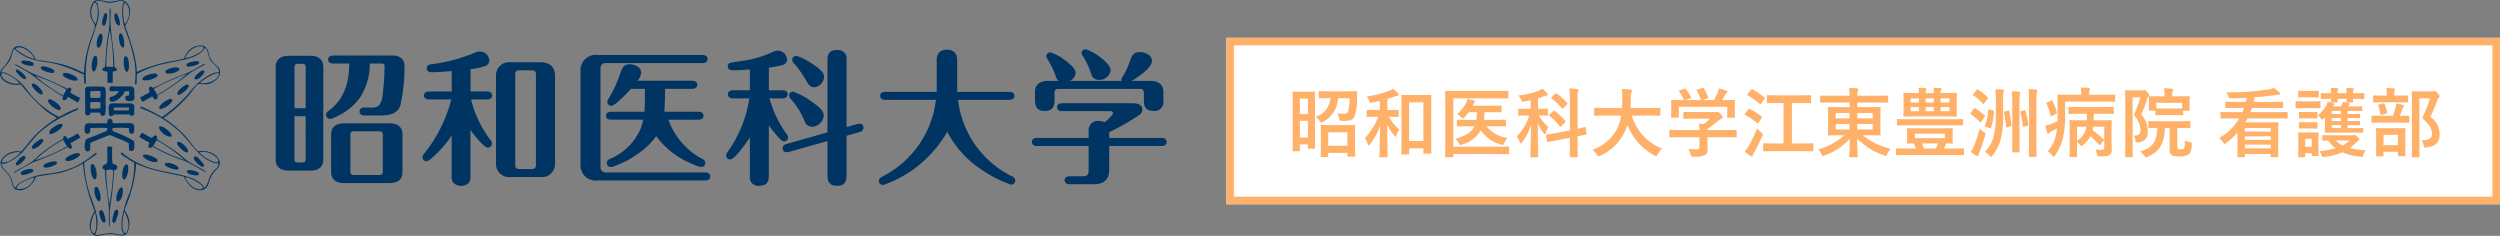<svg xmlns="http://www.w3.org/2000/svg" xmlns:xlink="http://www.w3.org/1999/xlink" width="330.465" height="31.181" viewBox="0 0 330.465 31.181">
  <rect x="0" y="0" width="330.465" height="31.181" fill="#808080" stroke="none"/>
  <defs>
    <clipPath id="clip-path">
      <rect id="長方形_1" data-name="長方形 1" width="154.211" height="31.181" transform="translate(0 0)" fill="none"/>
    </clipPath>
  </defs>
  <g id="グループ_13385" data-name="グループ 13385" transform="translate(-52.895 -218)">
    <g id="グループ_13380" data-name="グループ 13380">
      <g id="グループ_13278" data-name="グループ 13278" transform="translate(-5568 15760)">
        <g id="長方形_1056" data-name="長方形 1056" transform="translate(5783 -15537)" fill="#fff" stroke="#ffb169" stroke-width="1">
          <rect width="168.36" height="22" stroke="none"/>
          <rect x="0.5" y="0.5" width="167.36" height="21" fill="none"/>
        </g>
      </g>
      <path id="パス_558" data-name="パス 558" d="M3.71-5.63c0-1.55.02-2.08.02-2.14,0-.11-.01-.12-.11-.12-.07,0-.27.02-.91.02H1.78c-.64,0-.84-.02-.91-.02-.1,0-.11.01-.11.12,0,.06.02.63.02,2.49v1.87C.78-.72.76-.17.76-.12c0,.1.01.11.11.11h.74c.1,0,.11-.01.11-.11V-.91H2.77v.45c0,.1.01.11.11.11h.74c.1,0,.11-.01.11-.11,0-.06-.02-.57-.02-3.12ZM1.72-1.81V-4.03H2.77v2.22ZM2.77-6.96v2.04H1.72V-6.96ZM5.36.75c.1,0,.11-.01.11-.11V.21H8V.58c0,.11.01.12.12.12h.79c.11,0,.12-.01.12-.12,0-.06-.02-.34-.02-1.81V-2.25c0-.76.02-1.05.02-1.11,0-.11-.01-.12-.12-.12-.06,0-.36.02-1.22.02H5.8c-.86,0-1.16-.02-1.23-.02-.09,0-.1.01-.1.12,0,.06.02.35.02,1.26v.91C4.49.29,4.47.57,4.47.64c0,.1.01.11.1.11Zm.11-3.27H8V-.73H5.47Zm2.81-4.5a5.627,5.627,0,0,1-.23,1.87.59.59,0,0,1-.47.19,6.394,6.394,0,0,1-.89-.07,3.05,3.05,0,0,1,.22.7c.06.3.06.31.38.3A4.219,4.219,0,0,0,8.33-4.1a.865.865,0,0,0,.62-.49,6.757,6.757,0,0,0,.32-2.5c.01-.24.01-.49.03-.74,0-.1-.02-.12-.12-.12-.06,0-.38.02-1.29.02H5.6c-.92,0-1.22-.02-1.28-.02-.1,0-.11.01-.11.11v.73c0,.1.01.11.11.11.06,0,.36-.02,1.28-.02h.16A2.825,2.825,0,0,1,3.8-4.55,1.891,1.891,0,0,1,4.34-4c.1.15.14.22.21.22.05,0,.11-.04.23-.12A3.7,3.7,0,0,0,6.77-7.02ZM16.05.42c.1,0,.11-.01.11-.11v-.7h1.89V.2c0,.1.01.11.11.11h.83c.1,0,.11-.01.11-.11,0-.06-.02-.59-.02-3.24V-5.16c0-1.58.02-2.13.02-2.19,0-.1-.01-.11-.11-.11-.07,0-.34.02-1.13.02h-1.5c-.79,0-1.06-.02-1.13-.02-.09,0-.1.01-.1.11,0,.07.02.62.02,2.49V-3c0,2.7-.02,3.24-.02,3.31,0,.1.01.11.1.11Zm.11-6.89h1.89v5.11H16.16ZM13.5-4.56c.83,0,1.1.02,1.16.02.11,0,.12-.01.12-.11v-.72c0-.1-.01-.11-.12-.11-.06,0-.33.02-1.16.02h-.21V-6.93c.32-.09.62-.19.89-.29a1.6,1.6,0,0,1,.43-.13c.1-.01.17-.06.17-.13a.259.259,0,0,0-.09-.18,4.558,4.558,0,0,0-.67-.61,2.616,2.616,0,0,1-.51.27,12.706,12.706,0,0,1-2.96.75,1.851,1.851,0,0,1,.32.55c.12.3.12.3.41.25.35-.06.69-.13,1.01-.21v1.2h-.47c-.82,0-1.1-.02-1.16-.02-.1,0-.11.01-.11.11v.72c0,.1.01.11.11.11.06,0,.34-.02,1.16-.02h.27a8.982,8.982,0,0,1-1.78,2.82,2.982,2.982,0,0,1,.39.8c.04.11.08.16.12.16s.1-.05.18-.15a8.561,8.561,0,0,0,1.31-2.4c-.02,2.25-.07,3.85-.07,4.02,0,.09.01.1.12.1h.86c.09,0,.1-.01.1-.1,0-.18-.05-1.83-.05-4.26a5.836,5.836,0,0,0,.91,1.47c.09.11.14.17.18.17s.07-.06.12-.19a3.116,3.116,0,0,1,.4-.72,6.739,6.739,0,0,1-1.4-1.72ZM22-7h5.86c.93,0,1.25.02,1.31.02.1,0,.11-.01.11-.11v-.79c0-.1-.01-.11-.11-.11-.06,0-.38.02-1.31.02h-5.5c-.93,0-1.27-.02-1.33-.02-.1,0-.11.01-.11.11,0,.06.02.74.02,2.11v4.33c0,1.38-.02,2.06-.02,2.12,0,.1.01.11.11.11h.85c.11,0,.12-.01.12-.11V.36h5.9c.96,0,1.3.02,1.37.02.1,0,.11-.01.11-.11V-.52c0-.1-.01-.11-.11-.11-.07,0-.41.02-1.37.02H22Zm2.79,3.69c-.37.79-1.12,1.26-2.52,1.66a2.081,2.081,0,0,1,.47.6c.08.16.11.22.19.22a1.051,1.051,0,0,0,.24-.07,3.994,3.994,0,0,0,2.47-1.9A4.6,4.6,0,0,0,28.3-.9a1.07,1.07,0,0,0,.23.05c.09,0,.12-.06.18-.22a3.436,3.436,0,0,1,.42-.69,4.464,4.464,0,0,1-2.76-1.55h1.1c.98,0,1.31.02,1.37.02.11,0,.12-.01.12-.11v-.67c0-.09-.01-.1-.12-.1-.06,0-.39.02-1.37.02H26.04a8.063,8.063,0,0,0,.09-1.02h.88c.89,0,1.2.02,1.26.02.1,0,.11-.01.11-.12v-.66c0-.1-.01-.11-.11-.11-.06,0-.37.02-1.26.02H24.55a.539.539,0,0,0,.07-.13.748.748,0,0,1,.17-.28.184.184,0,0,0,.09-.14c0-.07-.05-.1-.13-.13a5.9,5.9,0,0,0-.88-.23,2.557,2.557,0,0,1-.24.64,5.612,5.612,0,0,1-1.13,1.4,2.213,2.213,0,0,1,.54.36c.13.12.19.17.25.17s.12-.05.22-.16a5.694,5.694,0,0,0,.52-.65h1.1a7.442,7.442,0,0,1-.09,1.02H23.95c-.97,0-1.31-.02-1.37-.02-.1,0-.11.01-.11.1v.67c0,.1.01.11.11.11.06,0,.4-.02,1.37-.02Zm7.43-2.31H31.8c-.78,0-1.04-.02-1.1-.02-.1,0-.11.01-.11.11v.71c0,.1.01.11.11.11.06,0,.32-.02,1.1-.02h.25a7.185,7.185,0,0,1-1.66,2.77,2.591,2.591,0,0,1,.41.76c.04.12.08.17.12.17s.11-.06.18-.16a7.652,7.652,0,0,0,1.17-2.26c-.02,2.24-.08,3.93-.08,4.14,0,.09.01.1.11.1h.82c.1,0,.11-.01.11-.1,0-.22-.06-1.9-.06-4.35a6.873,6.873,0,0,0,.77,1.25c.07.1.12.15.17.15s.08-.05.11-.16a3.684,3.684,0,0,1,.37-.77,5.776,5.776,0,0,1-1.28-1.54c.76,0,1.02.02,1.08.02.1,0,.11-.01.11-.11v-.71c0-.1-.01-.11-.11-.11-.06,0-.32.02-1.1.02H33.2V-7a7.708,7.708,0,0,0,.77-.27.958.958,0,0,1,.34-.09c.1,0,.18-.05.18-.12a.259.259,0,0,0-.09-.18,5.3,5.3,0,0,0-.63-.62,2.326,2.326,0,0,1-.41.24,10.658,10.658,0,0,1-2.75.66,1.981,1.981,0,0,1,.34.54c.13.3.14.3.45.25.28-.05.55-.1.82-.16Zm3.41,3.2c-.87.15-1.18.19-1.28.21s-.11.03-.09.13l.14.76c.02.1.03.12.12.1l1.28-.26,1.61-.31v.73c0,1.12-.02,1.67-.02,1.73,0,.1.01.11.1.11h.85c.1,0,.11-.01.11-.11,0-.06-.02-.62-.02-1.74V-2c.72-.14,1-.18,1.09-.2s.12-.03.1-.12l-.13-.78c-.02-.1-.02-.12-.11-.1s-.34.09-.95.22V-6.81a4.594,4.594,0,0,1,.06-1.11.537.537,0,0,0,.05-.21c0-.05-.05-.09-.16-.1-.34-.04-.68-.06-1.05-.07a10.543,10.543,0,0,1,.08,1.51v4.02Zm-.91-2.46c-.1.1-.1.12-.02.19A8.256,8.256,0,0,1,36.08-3.3c.04.04.06.05.09.05a.2.2,0,0,0,.11-.07l.49-.51c.09-.09.1-.13.03-.21a9.531,9.531,0,0,0-1.41-1.31c-.08-.06-.1-.07-.19.02Zm.29-2.29c-.1.1-.11.12-.02.19a7.632,7.632,0,0,1,1.38,1.31c.07.09.08.08.18-.03l.49-.5c.05-.04.07-.07.07-.1s-.02-.05-.05-.09a8.78,8.78,0,0,0-1.39-1.25c-.08-.06-.1-.05-.18.03Zm9.17,2.45a6.045,6.045,0,0,1-.54,1.77A5.788,5.788,0,0,1,40.4-.2a3.1,3.1,0,0,1,.57.63c.11.17.15.23.23.23a.8.8,0,0,0,.24-.08,6.562,6.562,0,0,0,3.2-3.12,5.815,5.815,0,0,0,.38-.96A7.663,7.663,0,0,0,48.58.54a.643.643,0,0,0,.23.1c.08,0,.12-.08.21-.25a3.335,3.335,0,0,1,.58-.75,6.676,6.676,0,0,1-4-4.36h2.39c.9,0,1.21.02,1.27.02.1,0,.11-.01.11-.12v-.82c0-.1-.01-.11-.11-.11-.06,0-.37.02-1.27.02H45.41c.04-.43.05-.89.06-1.38a1.73,1.73,0,0,1,.09-.7.42.42,0,0,0,.06-.21c0-.07-.08-.12-.18-.14a11.506,11.506,0,0,0-1.15-.08,7.834,7.834,0,0,1,.05,1.16c-.01.49-.02.94-.05,1.35H42c-.9,0-1.21-.02-1.27-.02-.1,0-.11.01-.11.11v.82c0,.11.01.12.11.12.06,0,.37-.02,1.27-.02ZM54.54-1.86V-.61c0,.28-.11.35-.39.35a9.729,9.729,0,0,1-1.07-.06,3.016,3.016,0,0,1,.3.73c.08.3.08.29.39.29A2.82,2.82,0,0,0,55.3.48c.24-.17.32-.39.32-.82,0-.26-.02-.63-.02-.87v-.65h2.5c.89,0,1.19.02,1.25.02.1,0,.11-.01.11-.11v-.77c0-.1-.01-.11-.11-.11-.06,0-.36.02-1.25.02H55.6v-.16A11.846,11.846,0,0,0,57-4.01a2.393,2.393,0,0,1,.48-.33.159.159,0,0,0,.12-.16c0-.09-.08-.22-.28-.43-.25-.24-.35-.32-.43-.32a.326.326,0,0,0-.13.04.627.627,0,0,1-.24.02H53.81c-.92,0-1.24-.02-1.29-.02-.1,0-.11.01-.11.11v.7c0,.09.01.1.11.1.05,0,.37-.02,1.29-.02h2.16a6.258,6.258,0,0,1-.91.72l-.58-.06a7.23,7.23,0,0,1,.06.85H51.91c-.89,0-1.19-.02-1.25-.02-.1,0-.11.01-.11.11v.77c0,.1.01.11.11.11.06,0,.36-.02,1.25-.02ZM51.93-8.04c-.12.04-.13.06-.07.15a5.8,5.8,0,0,1,.64,1.12h-.27c-.93,0-1.26-.02-1.32-.02-.11,0-.12.01-.12.11,0,.07.02.25.02.62v.37c0,.9-.02,1.06-.02,1.13,0,.1.01.11.12.11h.79c.1,0,.11-.01.11-.11V-5.88h6.4v1.32c0,.11.01.12.11.12h.79c.11,0,.12-.01.12-.12,0-.06-.02-.22-.02-1.12v-.46c0-.29.02-.48.02-.54,0-.1-.01-.11-.12-.11-.06,0-.39.02-1.32.02h-.26c.15-.24.27-.45.41-.71a.753.753,0,0,1,.19-.23.188.188,0,0,0,.1-.15c0-.06-.05-.11-.14-.15a5.023,5.023,0,0,0-.99-.3,3.312,3.312,0,0,1-.15.53,7.9,7.9,0,0,1-.49,1.01H54.92L55.57-7c.14-.05.14-.06.11-.15a7.807,7.807,0,0,0-.55-1.16c-.05-.08-.08-.1-.2-.06l-.66.2c-.12.04-.15.05-.09.15a7.734,7.734,0,0,1,.57,1.25H52.67l.66-.24c.14-.05.14-.06.09-.16a7.518,7.518,0,0,0-.67-1.04c-.06-.08-.09-.1-.22-.05ZM65.65-6.38v5.34h-1.2c-.98,0-1.32-.02-1.38-.02-.1,0-.11.01-.11.11v.83c0,.11.01.12.11.12.06,0,.4-.02,1.38-.02h3.66c.98,0,1.32.02,1.38.02.09,0,.1-.01.1-.12V-.95c0-.1-.01-.11-.1-.11-.06,0-.4.02-1.38.02H66.76V-6.38h1.07c.96,0,1.29.02,1.35.02.1,0,.11-.01.11-.11v-.84c0-.1-.01-.11-.11-.11-.06,0-.39.02-1.35.02H64.89c-.96,0-1.29-.02-1.34-.02-.1,0-.11.01-.11.11v.84c0,.1.01.11.11.11.05,0,.38-.02,1.34-.02ZM60.52.04a5.816,5.816,0,0,0,.76.56.32.32,0,0,0,.19.07.131.131,0,0,0,.12-.13,1.391,1.391,0,0,1,.18-.38,22.3,22.3,0,0,0,1.07-2.19.767.767,0,0,0,.06-.23c0-.09-.06-.14-.21-.26a4.537,4.537,0,0,1-.54-.51A20.418,20.418,0,0,1,61.04-.68,5.786,5.786,0,0,1,60.52.04Zm.39-7.64c-.05.06-.07.09-.07.12s.02.04.07.07a9.231,9.231,0,0,1,1.6,1.15c.07.06.09.07.17-.03l.46-.63c.04-.06.06-.09.06-.12s-.02-.05-.06-.08a12.829,12.829,0,0,0-1.57-1.07c-.09-.05-.12-.05-.2.05Zm-.33,2.61c-.09.11-.09.14,0,.19a7.9,7.9,0,0,1,1.56,1.05q.06.06.09.06c.03,0,.05-.02.08-.07l.45-.64c.04-.06.06-.09.06-.12s-.02-.04-.06-.08a8.115,8.115,0,0,0-1.57-.98c-.09-.04-.12-.05-.2.05Zm13.8-1.46v.61H73.02c-.98,0-1.33-.02-1.39-.02-.1,0-.11.01-.11.12,0,.06.02.32.02.94v1.65c0,.62-.02.87-.02.94,0,.1.01.11.11.11.06,0,.41-.02,1.39-.02h.65A8.026,8.026,0,0,1,70.24-.26a2.306,2.306,0,0,1,.42.63c.08.18.12.24.2.24A.928.928,0,0,0,71.1.54a8.133,8.133,0,0,0,3.31-2.2C74.4-.44,74.34.52,74.34.67c0,.1.01.11.11.11h.9c.1,0,.11-.01.11-.11,0-.15-.06-1.14-.07-2.37A8.736,8.736,0,0,0,78.96.54a.888.888,0,0,0,.23.07c.08,0,.11-.07.19-.26a2.582,2.582,0,0,1,.43-.69,9.058,9.058,0,0,1-3.67-1.78h.83c.98,0,1.33.02,1.39.02.11,0,.12-.01.12-.11,0-.06-.02-.32-.02-.94V-4.8c0-.62.02-.88.02-.94,0-.11-.01-.12-.12-.12-.06,0-.41.02-1.39.02H75.42v-.61h2.74c.87,0,1.17.02,1.23.02.09,0,.1-.01.1-.11v-.72c0-.1-.01-.11-.1-.11-.06,0-.36.02-1.23.02H75.42A1.814,1.814,0,0,1,75.48-8a.512.512,0,0,0,.06-.22c0-.04-.06-.09-.16-.1-.35-.04-.71-.06-1.08-.07a5.428,5.428,0,0,1,.08,1.04H71.83c-.87,0-1.17-.02-1.23-.02-.1,0-.11.01-.11.11v.72c0,.1.01.11.11.11.06,0,.36-.02,1.23-.02Zm3.06,3.56H75.42V-3.6h2.02Zm0-2.17v.7H75.42v-.7ZM72.55-2.89V-3.6h1.83v.71Zm0-1.47v-.7h1.83v.7ZM84.44-7.7a.927.927,0,0,1,.06-.39.471.471,0,0,0,.04-.17c0-.05-.04-.08-.13-.09a8.035,8.035,0,0,0-.91-.05,5.007,5.007,0,0,1,.05.7H83c-.98,0-1.33-.02-1.4-.02-.09,0-.1.01-.1.11,0,.07.02.28.02.83v1.25c0,.54-.02.76-.02.82,0,.11.01.12.1.12.07,0,.42-.02,1.4-.02h4.07c.98,0,1.33.02,1.39.02.1,0,.11-.01.11-.12,0-.06-.02-.28-.02-.82V-6.78c0-.55.02-.77.02-.83,0-.1-.01-.11-.11-.11-.06,0-.41.02-1.39.02h-.65a.985.985,0,0,1,.05-.39.353.353,0,0,0,.04-.17c0-.05-.03-.08-.13-.09a7.715,7.715,0,0,0-.9-.05,5.8,5.8,0,0,1,.04.7Zm3.15,2.4H86.42v-.54h1.17Zm0-1.69v.54H86.42v-.54Zm-5.12.54v-.54h1.08v.54ZM85.52-5.3H84.44v-.54h1.08Zm-3.05,0v-.54h1.08v.54Zm1.97-1.69h1.08v.54H84.44ZM88.18.5c.88,0,1.17.01,1.23.01.09,0,.1,0,.1-.1V-.28c0-.1-.01-.11-.1-.11-.06,0-.35.02-1.23.02H86.83c.12-.21.23-.44.34-.67.48.01.7.02.75.02.1,0,.11-.01.11-.11,0-.06-.02-.21-.02-.58v-.66c0-.38.02-.52.02-.58,0-.1-.01-.11-.11-.11-.07,0-.41.02-1.36.02H83.44c-.95,0-1.29-.02-1.36-.02-.1,0-.11.01-.11.11,0,.07.02.2.02.58v.66c0,.37-.02.51-.02.58,0,.1.01.11.11.11.05,0,.27-.01.77-.02.1.21.2.43.29.67H81.86c-.88,0-1.18-.02-1.24-.02-.09,0-.1.01-.1.11V.41c0,.1.01.1.1.1.06,0,.36-.01,1.24-.01ZM86.97-1.74H83.02v-.59h3.95ZM84.21-.37a4.67,4.67,0,0,0-.27-.67h2.15a5.187,5.187,0,0,1-.33.67ZM88-3.43c.91,0,1.21.02,1.27.02.1,0,.11-.01.11-.1v-.63c0-.11-.01-.12-.11-.12-.06,0-.36.02-1.27.02H82.04c-.91,0-1.21-.02-1.27-.02-.11,0-.12.01-.12.12v.63c0,.09.01.1.12.1.06,0,.36-.02,1.27-.02ZM94.68-6.6a8.33,8.33,0,0,1,.04-1.17c.01-.09.07-.21.07-.28,0-.05-.06-.09-.16-.1-.34-.02-.61-.04-.98-.05a12.919,12.919,0,0,1,.07,1.59v1.77a10.468,10.468,0,0,1-.31,2.94A4.482,4.482,0,0,1,92.26.06a2.509,2.509,0,0,1,.6.51c.1.11.16.16.21.16s.11-.05.2-.17a6.037,6.037,0,0,0,1.08-2.11,12,12,0,0,0,.33-3.31Zm1.21,5c0,1.06-.02,1.57-.02,1.63,0,.1.01.11.11.11h.76c.11,0,.12-.01.12-.11,0-.06-.02-.57-.02-1.64V-6.4a7.209,7.209,0,0,1,.04-1.13.775.775,0,0,0,.06-.23c0-.06-.06-.1-.15-.11a9,9,0,0,0-.97-.06,12.82,12.82,0,0,1,.07,1.55Zm2.22.56c0,1.07-.02,1.6-.02,1.67,0,.1.01.11.12.11h.78c.1,0,.11-.01.11-.11,0-.06-.02-.6-.02-1.67V-6.6a9.539,9.539,0,0,1,.05-1.19,1.288,1.288,0,0,0,.06-.25c0-.06-.05-.11-.15-.12-.34-.03-.63-.05-1-.06a13.224,13.224,0,0,1,.07,1.63ZM92.87-5.51c-.14-.03-.16-.04-.17.07a6.166,6.166,0,0,1-.42,2.02c-.03.09-.03.14.1.19l.54.17c.11.04.13.04.16-.07a8.561,8.561,0,0,0,.39-2.11c.01-.11-.02-.14-.14-.17Zm4.17.2c-.12.03-.12.06-.09.15a10.691,10.691,0,0,1,.33,1.84c.01.1.05.1.17.07l.45-.14c.13-.04.12-.08.11-.18a11.548,11.548,0,0,0-.38-1.8c-.03-.1-.06-.08-.18-.05ZM90.4.07a5.114,5.114,0,0,0,.74.52.429.429,0,0,0,.17.06c.07,0,.1-.06.11-.14a1.633,1.633,0,0,1,.13-.4,15.179,15.179,0,0,0,.74-2.19c.08-.29.09-.3-.19-.49a3.438,3.438,0,0,1-.52-.45,15.545,15.545,0,0,1-.75,2.3A4.234,4.234,0,0,1,90.4.07Zm.35-7.65a.3.3,0,0,0-.07.11c0,.03.03.05.07.08a6.582,6.582,0,0,1,1.24,1.08c.08.09.1.07.18-.03l.46-.59c.04-.06.06-.09.06-.12s-.02-.05-.06-.09a7.607,7.607,0,0,0-1.26-1.02c-.08-.05-.1-.04-.18.05ZM90.4-5.09a.22.22,0,0,0-.06.12c0,.03.02.05.07.08a7.787,7.787,0,0,1,1.21,1.02c.08.08.11.06.19-.05l.42-.61c.04-.06.06-.09.06-.12s-.02-.05-.06-.09a7.973,7.973,0,0,0-1.21-.93c-.09-.06-.14-.05-.2.03Zm4.48-.18c-.12.03-.11.06-.09.15a11.609,11.609,0,0,1,.27,1.88c.01.1.03.1.17.06l.44-.13c.13-.04.12-.08.11-.18a10.884,10.884,0,0,0-.31-1.84c-.03-.1-.06-.08-.18-.05Zm13.08,3.9c.09-.1.09-.12.01-.2a11.31,11.31,0,0,0-1.46-1.21,3.889,3.889,0,0,0,.09-.47h1.45V-.54c0,.27-.11.34-.34.34a8.473,8.473,0,0,1-.85-.02,1.715,1.715,0,0,1,.23.58c.07.31.07.31.37.3.89,0,1.17-.06,1.34-.22a.917.917,0,0,0,.24-.74c0-.31-.03-.74-.03-1.29V-2.8c0-.76.02-1.14.02-1.2,0-.11-.01-.12-.11-.12-.06,0-.4.02-1.34.02h-.93c.01-.29.01-.57.02-.86h1.17c.96,0,1.3.02,1.36.02.1,0,.11-.01.11-.11v-.71c0-.1-.01-.11-.11-.11-.06,0-.4.02-1.36.02h-3.06c-.96,0-1.3-.02-1.36-.02-.09,0-.1.01-.1.11v.71c0,.1.01.11.1.11.06,0,.4-.02,1.36-.02h.98c0,.29-.01.57-.02.86h-.82c-.94,0-1.28-.02-1.34-.02-.11,0-.12.01-.12.12,0,.06.02.39.02,1.12V-.45c0,.73-.02,1.04-.02,1.09,0,.1.01.11.12.11h.79c.09,0,.1-.01.1-.11,0-.05-.02-.38-.02-1.09v-.79a3.376,3.376,0,0,1,.37.35c.1.13.15.2.21.2s.1-.05.21-.14A3.828,3.828,0,0,0,106.22-2a11.935,11.935,0,0,1,1.13,1.12c.08.09.09.09.19-.02Zm-2.28-1.88a2.455,2.455,0,0,1-.26.83,2.888,2.888,0,0,1-.97,1.02V-3.25Zm-2.8-3.31h5.15c.98,0,1.3.02,1.36.02.1,0,.11-.01.11-.12v-.73c0-.1-.01-.11-.11-.11-.06,0-.38.02-1.36.02h-1.98v-.16a1.1,1.1,0,0,1,.05-.44.414.414,0,0,0,.06-.2c0-.04-.06-.08-.16-.09-.36-.03-.7-.05-1.07-.06a3.905,3.905,0,0,1,.07.8v.15h-1.65c-.97,0-1.32-.02-1.38-.02-.1,0-.11.01-.11.11,0,.06.02.8.02,2.49,0,.32,0,.62-.01.9-.25.13-.54.26-.84.39a5,5,0,0,1-.77.23c.07.33.16.67.24.92.03.08.08.12.13.12a.225.225,0,0,0,.16-.08,1.182,1.182,0,0,1,.31-.22c.23-.11.46-.24.7-.38a6.567,6.567,0,0,1-.13.83,4.638,4.638,0,0,1-1.08,2.17,2.739,2.739,0,0,1,.58.56c.09.12.14.17.2.17s.1-.06.18-.18a6.429,6.429,0,0,0,1.04-2.31,13.518,13.518,0,0,0,.29-3.12Zm-2.4.1c-.11.05-.1.09-.06.17a12.458,12.458,0,0,1,.56,1.58c.03.11.05.12.19.04l.51-.3c.13-.07.13-.1.1-.2a8.68,8.68,0,0,0-.58-1.49c-.05-.09-.07-.08-.19-.03Zm11.24-1.59c-.49,0-.73-.02-.8-.02-.1,0-.11.01-.11.11,0,.07.02.76.02,2.17v4.33c0,1.39-.02,2.08-.02,2.14,0,.09.01.1.11.1h.79c.1,0,.11-.01.11-.1,0-.06-.02-.78-.02-2.15V-7.13h1a12.4,12.4,0,0,1-.85,2.33,3.135,3.135,0,0,1,.89,2.02c0,.52-.27.73-.9.7a1.157,1.157,0,0,1,.21.6c.03.31.03.31.34.29a1.267,1.267,0,0,0,1.3-1.4,3.149,3.149,0,0,0-.86-2.28,12.708,12.708,0,0,0,.77-1.98.666.666,0,0,1,.19-.39.259.259,0,0,0,.09-.18c0-.06-.03-.16-.24-.4-.23-.25-.31-.29-.38-.29a.25.25,0,0,0-.13.03.46.46,0,0,1-.2.03Zm4.97,4.97V-.3c0,.5.1.69.29.82a1.981,1.981,0,0,0,.99.15,2.008,2.008,0,0,0,1.19-.23c.29-.19.42-.48.47-1.31.01-.26.01-.28-.25-.33a2.12,2.12,0,0,1-.67-.25c-.02.71-.03.92-.13,1.06-.07.09-.14.12-.41.12-.21,0-.33-.01-.39-.06-.08-.06-.08-.12-.08-.33V-3.08h.28c.94,0,1.27.02,1.33.02.1,0,.11-.01.11-.11v-.71c0-.11-.01-.12-.11-.12-.06,0-.39.02-1.33.02h-2.66c-.95,0-1.27-.02-1.33-.02-.1,0-.11.01-.11.12v.71c0,.1.01.11.11.11.05,0,.33-.01,1.06-.02-.03,1.82-.67,2.68-2.29,3.1a2.6,2.6,0,0,1,.58.57c.11.15.15.2.22.2a.8.8,0,0,0,.24-.08c1.61-.67,2.21-1.86,2.26-3.79Zm.63-1.71c.75,0,1,.02,1.06.02.1,0,.11-.01.11-.11v-.48h.74c.11,0,.12-.01.12-.11,0-.07-.02-.19-.02-.94v-.35c0-.22.02-.37.02-.43,0-.09-.01-.1-.12-.1-.06,0-.4.02-1.34.02h-.85v-.12a1.462,1.462,0,0,1,.06-.59.383.383,0,0,0,.05-.19c0-.04-.06-.08-.16-.09-.34-.04-.68-.07-1.05-.08a4.58,4.58,0,0,1,.07.97v.1h-.61c-.94,0-1.28-.02-1.34-.02-.11,0-.12.01-.12.1,0,.07.02.21.02.5v.28c0,.75-.02.87-.02.94,0,.1.01.11.12.11h.74v.48c0,.1.01.11.11.11.06,0,.31-.02,1.07-.02Zm-2.39-1.62h3.42v.73c-.09.01-.36.02-1.03.02h-1.34c-.71,0-.97-.02-1.05-.02Zm10.73,5.26c0,1.44-.02,1.77-.02,1.82,0,.1.01.11.11.11h.78c.1,0,.11-.01.11-.11V.36h3.41v.3c0,.1.01.11.11.11h.79c.1,0,.11-.01.11-.11,0-.06-.02-.37-.02-1.83V-2.31c0-1.05.02-1.36.02-1.43,0-.1-.01-.11-.11-.11-.06,0-.49.02-1.34.02h-2.93c.11-.17.2-.34.3-.52h3.94c.89,0,1.19.02,1.25.02.1,0,.11-.01.11-.11v-.65c0-.1-.01-.11-.11-.11-.06,0-.36.02-1.25.02h-3.55a5.144,5.144,0,0,0,.2-.55h2.64c.96,0,1.29.02,1.35.02.1,0,.11-.01.11-.11v-.62c0-.1-.01-.11-.11-.11-.06,0-.39.02-1.35.02H127.8a5.993,5.993,0,0,0,.13-.61c.94-.08,1.78-.16,2.66-.29a3.746,3.746,0,0,1,.52-.05c.13,0,.18-.02.18-.11,0-.07-.03-.11-.11-.2a5.78,5.78,0,0,0-.71-.58,2.935,2.935,0,0,1-.65.17c-.74.12-1.56.23-2.55.31s-1.99.1-3.11.08a1.555,1.555,0,0,1,.29.54c.09.27.09.27.33.27.71,0,1.4-.03,2.1-.07-.03.19-.07.37-.11.54h-1.26c-.97,0-1.29-.02-1.35-.02-.1,0-.11.01-.11.11v.62c0,.1.01.11.11.11.06,0,.38-.02,1.35-.02h1.03c-.07.19-.14.37-.22.55h-1.54c-.89,0-1.19-.02-1.25-.02-.11,0-.12.01-.12.11v.65c0,.1.01.11.12.11.06,0,.36-.02,1.25-.02h1.12a7.375,7.375,0,0,1-2.66,2.6,2.267,2.267,0,0,1,.52.55c.09.15.13.22.19.22s.12-.05.23-.14a10.651,10.651,0,0,0,1.48-1.35Zm.98.76V-.88h3.41v.49Zm3.41-2.69v.47h-3.41v-.47Zm-3.41,1.57v-.47h3.41v.47Zm10.58-2.97c-.01.15,0,.31,0,.49v.56c0,.51-.02.79-.02.87,0,.1,0,.11.11.11.06,0,.37-.02,1.28-.02h2.3c.91,0,1.22.02,1.28.02.1,0,.11-.01.11-.11v-.4c0-.11-.01-.12-.11-.12-.06,0-.37.02-1.28.02h-.68v-.41h.48c.64,0,1,.02,1.06.02.1,0,.11-.01.11-.12V-3.9c0-.11-.01-.12-.11-.12-.06,0-.42.02-1.07.02h-.47v-.4h.47c.65,0,1,.02,1.06.02.11,0,.12-.01.12-.11v-.35c0-.1-.01-.11-.12-.11-.06,0-.41.02-1.06.02h-.47v-.41h.7c.81,0,1.07.02,1.13.02.1,0,.11-.01.11-.11v-.41c0-.1-.01-.11-.11-.11-.06,0-.32.02-1.13.02h-.63l.03-.05a.594.594,0,0,1,.13-.18.129.129,0,0,0,.07-.11c0-.03-.03-.06-.1-.08-.23-.05-.54-.12-.83-.17a1.28,1.28,0,0,1-.09.32l-.13.27h-1.1a1.027,1.027,0,0,1,.14-.18.172.172,0,0,0,.08-.13c0-.05-.02-.06-.15-.11a4.784,4.784,0,0,0-.74-.19,2.049,2.049,0,0,1-.22.53,5.155,5.155,0,0,1-1.07,1.24,2.088,2.088,0,0,1,.39.43c.07.09.11.15.17.15s.13-.05.24-.16Zm.9-.45v-.41h1.22v.41Zm0,1.87v-.41h1.22v.41Zm0-.94v-.4h1.22V-4Zm.13,1.88c-.89,0-1.2-.02-1.26-.02-.1,0-.11.01-.11.12v.51c0,.1.01.11.11.11.04,0,.23-.01.65-.02a4.708,4.708,0,0,0,.98,1.01,10.132,10.132,0,0,1-2.15.39,1.853,1.853,0,0,1,.3.51c.12.3.13.3.44.25a8.473,8.473,0,0,0,2.31-.61,7.754,7.754,0,0,0,2.38.58c.31.04.3.04.41-.27a2.1,2.1,0,0,1,.29-.58,11.271,11.271,0,0,1-2.11-.28,7.34,7.34,0,0,0,.86-.74,1.018,1.018,0,0,1,.3-.24c.09-.05.12-.09.12-.18,0-.07-.05-.15-.3-.37s-.33-.24-.38-.24a.337.337,0,0,0-.12.04.617.617,0,0,1-.25.03Zm2.24.7a4.626,4.626,0,0,1-.96.65,3.419,3.419,0,0,1-.86-.65Zm-4.13-.2c0-.47.02-.71.02-.77,0-.1-.01-.11-.11-.11-.07,0-.28.02-.94.02h-.6c-.65,0-.87-.02-.93-.02-.11,0-.12.01-.12.11,0,.07.02.31.02.94v.64c0,1.21-.02,1.44-.02,1.5,0,.1.01.11.12.11h.7c.09,0,.1-.01.1-.11V.24h.88V.51c0,.1.01.11.1.11h.69c.1,0,.11-.01.11-.11,0-.06-.02-.28-.02-1.44Zm-.88-.03V-.59h-.88V-1.65Zm2.55-6.03c-.87,0-1.18-.02-1.24-.02-.1,0-.11.01-.11.11v.57c0,.1.01.11.11.11.06,0,.37-.02,1.24-.02-.01.21-.02.32-.02.37,0,.1.01.11.11.11h.67c.1,0,.11-.01.11-.11,0-.04-.02-.16-.02-.37h1.2c-.01.21-.02.32-.02.37,0,.1.01.11.11.11h.66c.11,0,.12-.01.12-.11,0-.04-.02-.16-.02-.37h.05c.95,0,1.28.02,1.34.02.1,0,.11-.01.11-.11v-.57c0-.1-.01-.11-.11-.11-.06,0-.39.02-1.34.02h-.05v-.14a.579.579,0,0,1,.06-.31.192.192,0,0,0,.04-.12c0-.04-.05-.07-.13-.08-.28-.03-.56-.05-.87-.06a3.286,3.286,0,0,1,.05.64v.07h-1.2v-.14a.564.564,0,0,1,.07-.31.192.192,0,0,0,.04-.12c0-.03-.05-.07-.13-.08-.28-.03-.57-.05-.88-.06a3.288,3.288,0,0,1,.05.64Zm-3.5,1.07c-.78,0-1.03-.02-1.09-.02-.1,0-.11.01-.11.11v.71c0,.11.01.12.11.12.06,0,.31-.02,1.09-.02h.9c.78,0,1.04.02,1.09.02.1,0,.11-.01.11-.12v-.71c0-.1-.01-.11-.11-.11-.05,0-.31.02-1.09.02Zm.2-1.37c-.66,0-.87-.02-.93-.02-.1,0-.11.01-.11.11v.66c0,.1.01.11.11.11.06,0,.27-.02.93-.02h.64c.66,0,.86.02.92.02.11,0,.12-.01.12-.11v-.66c0-.1-.01-.11-.12-.11-.06,0-.26.02-.92.02Zm.04,2.79c-.62,0-.81-.02-.87-.02-.1,0-.11.01-.11.11v.65c0,.1.01.11.11.11.06,0,.25-.02.87-.02h.48c.61,0,.8.02.86.02.11,0,.12-.01.12-.11V-5.1c0-.1-.01-.11-.12-.11-.06,0-.25.02-.86.02Zm0,1.35c-.62,0-.81-.02-.87-.02-.1,0-.11.01-.11.11v.64c0,.1.01.11.11.11.06,0,.25-.02.87-.02h.48c.61,0,.8.02.86.02.11,0,.12-.01.12-.11v-.64c0-.1-.01-.11-.12-.11-.06,0-.25.02-.86.02Zm14.94-4.08c-.56,0-.83-.02-.89-.02-.11,0-.12.01-.12.11,0,.07.02.74.02,2.11V-1.4c0,1.36-.02,2.02-.02,2.08,0,.1.01.11.12.11h.8c.1,0,.11-.01.11-.11,0-.05-.02-.75-.02-2.09v-5.6h1.4a19.546,19.546,0,0,1-1.03,2.62c1.06.98,1.29,1.47,1.29,2.1,0,.59-.45.84-1.39.82a1.346,1.346,0,0,1,.28.66c.05.33.05.33.36.3,1.17-.11,1.76-.66,1.76-1.7a2.805,2.805,0,0,0-1.22-2.34c.34-.72.62-1.4.91-2.17.09-.23.14-.32.21-.37a.243.243,0,0,0,.09-.18c0-.08-.03-.17-.24-.41-.26-.26-.34-.3-.42-.3a.443.443,0,0,0-.15.03.687.687,0,0,1-.25.03ZM144.85.67c.1,0,.11-.01.11-.1V.07h1.9V.53c0,.11.01.12.11.12h.77c.11,0,.12-.01.12-.12,0-.06-.02-.31-.02-1.68v-.83c0-.64.02-.92.02-.98,0-.1-.01-.11-.12-.11-.06,0-.33.02-1.11.02h-1.44c-.78,0-1.04-.02-1.11-.02-.1,0-.11.01-.11.11,0,.07.02.34.02,1.12v.72c0,1.37-.02,1.62-.02,1.69,0,.09.01.1.11.1Zm.11-2.85h1.9V-.81h-1.9Zm2.02-1.61c.9,0,1.21.02,1.27.02.1,0,.11-.01.11-.11V-4.6c0-.1-.01-.11-.11-.11-.06,0-.35.02-1.13.02a9.014,9.014,0,0,0,.34-.92.654.654,0,0,1,.13-.23.226.226,0,0,0,.08-.16c0-.07-.06-.1-.15-.13a8.444,8.444,0,0,0-.87-.2,2.911,2.911,0,0,1-.08.5,9.793,9.793,0,0,1-.37,1.14h-1.45c-.91,0-1.22-.02-1.28-.02-.09,0-.1.01-.1.11v.72c0,.1.01.11.1.11.06,0,.37-.02,1.28-.02Zm-.09-2.69c.87,0,1.16.02,1.22.02.1,0,.11-.01.11-.11v-.7c0-.11-.01-.12-.11-.12-.06,0-.35.02-1.22.02h-.51v-.17a1.433,1.433,0,0,1,.04-.48.438.438,0,0,0,.07-.2c0-.04-.06-.08-.16-.09-.34-.03-.65-.06-1.01-.07a3.857,3.857,0,0,1,.06.83v.18h-.45c-.88,0-1.17-.02-1.23-.02-.1,0-.11.01-.11.12v.7c0,.1.01.11.11.11.06,0,.35-.02,1.23-.02ZM145.31-5c.12-.04.14-.04.12-.15a6.48,6.48,0,0,0-.32-1.1c-.04-.1-.07-.11-.19-.08l-.55.15c-.13.04-.15.04-.11.15a5.541,5.541,0,0,1,.28,1.1c.02.12.03.14.18.1Z" transform="translate(223 238)" fill="#ffb169"/>
    </g>
    <g id="グループ_13375" data-name="グループ 13375" transform="translate(52.895 179)">
      <g id="グループ_1" data-name="グループ 1" transform="translate(0 39)" clip-path="url(#clip-path)">
        <path id="パス_1" data-name="パス 1" d="M13.891,8.856c-.189.089-.356.113-.356.3,0,.3.412.231.658.347.032.471.007.972.006,1.407,0,.011.015.033.024.033.145,0,.522,0,.642.016.011,0,.026-.018.026-.029,0-.357.047-1.138,0-1.451.179-.076.524-.047.559-.274.023-.211-.19-.239-.334-.372.021-1.973-.458-4.057-.513-5.952-.009-.288,0-.7.01-.977a1.547,1.547,0,0,0-.045-.819h-.056v.074c-.054.886,0,1.794-.1,2.733-.056.513-.185,1.028-.252,1.547-.145,1.217-.2,2.248-.272,3.418m.638-4.841a25.054,25.054,0,0,1,.442,4.828,7.072,7.072,0,0,0-.914,0,24.17,24.17,0,0,1,.472-4.828m-.679-.672c.207-.237.492-1.552.168-1.611-.11-.02-.23.119-.265.223-.157.451-.353,1.075-.189,1.374a.216.216,0,0,0,.286.014M24.779,8.786c.313.094,1.653-.211,1.557-.55-.033-.114-.215-.168-.328-.156-.485.049-1.149.134-1.348.424a.239.239,0,0,0,.119.282M15.79,3.336c.121-.056.041-.514-.06-.856-.089-.285-.289-.889-.528-.689s.084,1.787.588,1.545m-.043,1.27a1.994,1.994,0,0,0,.01.74c.056.385.242.969.524.928.39-.069-.073-2.535-.534-1.668M13.018,6.3c.212-.006.35-.378.427-.634.149-.493.17-1.124-.037-1.206-.454-.021-.707,1.071-.607,1.606.034.147.105.238.217.234M22.635,9.7c.524-.065,1.093-.352,1.088-.576-.161-.425-1.258-.161-1.722.149-.125.092-.183.195-.133.3.088.192.5.166.767.132m-10-.485a2.669,2.669,0,0,0,.224-.84c.022-.437.054-1.108-.325-.972-.291.1-.405.893-.416,1.307-.013.454.194,1.078.517.505m6.5,1.4A2.7,2.7,0,0,0,20,10.5c.409-.153,1.039-.389.765-.683-.2-.227-.981-.019-1.366.134-.421.171-.914.607-.259.676M16.861,9.456c.179-.1.257-.938.119-1.483-.212-.833-.526-.445-.537-.445-.224.467-.024,2.179.418,1.928m8.927,1.018c.1.087.506-.029.775-.329.2-.223.64-.633.358-.834-.191-.137-1.532.877-1.133,1.163m-1.117.712a2.047,2.047,0,0,0-.642.386c-.306.244-.722.7-.541.93.259.305,2.174-1.356,1.183-1.316m-2.092,1.865c-.516.043-1.893,1.079-1.453,1.335.175.1.938-.252,1.339-.646.614-.6.12-.679.114-.689m-11.313,1c.022.5-.2,1.287.4,1.206.185-.026.252-.18.308-.375.379.031.832-.032,1.289.023a.342.342,0,0,0,.629.243,7.2,7.2,0,0,0,.06-1.771c.022-.786.089-1.609-.092-1.791a.482.482,0,0,0-.375-.13,18.05,18.05,0,0,0-1.879,0c-.4.039-.365.4-.365.874,0,.54.005,1.072.028,1.717m.69-2c.414.011,1-.05,1.3,0a2.853,2.853,0,0,1-.006.857,7.373,7.373,0,0,1-1.289.016,3.433,3.433,0,0,1,0-.873m-.006,1.467a5.712,5.712,0,0,1,1.288.006,1.677,1.677,0,0,1-.017.82c-.379-.017-.914.064-1.259.006a1.83,1.83,0,0,1-.012-.832m5.206-2.09c-.668-.049-1.213.051-2.336-.025a.476.476,0,0,0-.267.075.435.435,0,0,0,0,.546c.323.11.892-.032,1.112.05.091.034-.2.334-.388.47-.412.3-.6.174-.724.307a.372.372,0,0,0,.215.606,1.506,1.506,0,0,0,.647-.2,2.8,2.8,0,0,0,1.088-1.2c.179.02.468-.048.567.05a1.9,1.9,0,0,0,0,.486.341.341,0,0,1-.211.047c-.258.043-.375.176-.291.475.09.321.858.347,1.108.109.142-.137.067-.564.067-.9,0-.674.036-.852-.589-.9m-2.075,3.7c.592.02,1.278.01,1.991-.022.157.223.492.329.651.028.011-1.264.125-1.157-.142-1.361a.782.782,0,0,0-.4-.108c-.731.04-1.226.012-1.739.012a3.166,3.166,0,0,0-.806.022c-.38.164-.261.713-.261,1.123a1.639,1.639,0,0,0,.024.261c.1.4.495.314.685.045m-.017-.9c.579-.019,1.325-.028,1.961-.005a.869.869,0,0,1-.017.385c-.535,0-1.442.014-1.944,0a.5.5,0,0,1,0-.38m-2.321,9.2c.118-.555-.153-1.875-.632-1.72-.252.082-.179,1.805.4,2.019.132,0,.192-.13.229-.3m3.6.3c.289.093.55-.707.584-1.107.033-.425.046-.939-.243-.884l.013-.008c-.4.076-.6,1.114-.532,1.66.021.154.054.3.178.339M13.3,26.268A2.934,2.934,0,0,0,12.99,24.9a.281.281,0,0,0-.37-.168c-.21.072-.136.477-.125.672.045.488.31,1.184.618,1.2.125.006.173-.178.183-.336m2.082-.011c.033.716.524.245.658-.05.189-.409.327-1.331.077-1.418-.4-.094-.746,1.007-.735,1.468m-.047,1.468c-.267.048-.524,1.324-.489,1.516a.262.262,0,0,0,.2.2c.25.045.36-.511.438-.778a1.274,1.274,0,0,0,.118-.849.24.24,0,0,0-.265-.09m-1.834.093c-.144-.12-.36.028-.377.192-.03.351.31,1.479.657,1.416s.095-.716.017-1.01a1.114,1.114,0,0,0-.3-.6M25.178,12.33c.211-.267.836-1.166,1.111-1.224a3.579,3.579,0,0,1,.541.029,2.206,2.206,0,0,0,2.159-1.11c.359-1.036-.254-1.151-.7-1.649a2.938,2.938,0,0,1-.557-.819c-.134-.325-.144-.639-.279-.945a1.014,1.014,0,0,0-.784-.6,2.178,2.178,0,0,0-2.014,1.071c-.342.454-.185.569-.392.68a16.387,16.387,0,0,1-1.7.349A19.317,19.317,0,0,0,18.09,9.508C18,7,16.566,3.734,16.555,3.39a3.666,3.666,0,0,0,.655-2.065c-.079-.636-.631-1.4-1.375-1.32a7.014,7.014,0,0,1-1.461.226c-.692-.06-1.56-.488-2.052.042a2.349,2.349,0,0,0-.256,2.154c.09.262.414.718.483.955a2.073,2.073,0,0,1-.179.768c-.091.258-.214.573-.278.764A15.067,15.067,0,0,0,11.1,9.662a13.625,13.625,0,0,0-4.564-1.5c-.669-.125-1.1-.137-1.774-.275a.174.174,0,0,1-.082-.066A2.766,2.766,0,0,0,4,6.806a2.731,2.731,0,0,0-1.248-.682c-1.181-.216-1.144.83-1.5,1.62A5.333,5.333,0,0,1,.273,9.075,1.175,1.175,0,0,0,.01,9.9c.224,1.037,1.7,1.483,2.748,1.253A24.269,24.269,0,0,0,6.131,14.7c.446.344.963.567,1.409.906a14.579,14.579,0,0,0-3.069,2.453c-.547.616-1.121,1.4-1.679,1.982a2.5,2.5,0,0,0-2.556,1c-.558.975.468,1.44.925,2.136a2.954,2.954,0,0,1,.379.919,2.147,2.147,0,0,0,.4.893,1.678,1.678,0,0,0,1.041.127,2.756,2.756,0,0,0,1.774-1.741c1.1-.239,2.323-.332,3.394-.571a12.842,12.842,0,0,0,2.806-1.18,22.009,22.009,0,0,0,1.56,6.284c-.616,1.029-.959,2.108-.271,3.033.534.473,1.09.113,1.8.033a3.7,3.7,0,0,1,1.077.015c.658.133,1.242.309,1.643-.114a2.667,2.667,0,0,0-.056-2.706c-.078-.154-.222-.322-.222-.423a2.952,2.952,0,0,1,.245-.695A17.429,17.429,0,0,0,18,21.617c1.772.895,4.181,1.233,6.3,1.729.343.787,1.108,1.815,2.134,1.8A1.151,1.151,0,0,0,27.49,24.5c.1-.214.092-.381.182-.6a4,4,0,0,1,.643-1.168c.135-.15.4-.4.527-.57.581-.758-.129-1.518-.642-1.853a3.09,3.09,0,0,0-2.017-.3c-.768-.732-1.281-1.667-2.04-2.4q-.568-.547-1.174-1.056a15.369,15.369,0,0,0-1.351-.95,18.8,18.8,0,0,0,3.56-3.266m1.291-1.351c.009-.151.327-.333.494-.459a4.39,4.39,0,0,1,.433-.281c.413-.254,1.325-.723,1.518-.546.138.657-1.2,1.48-2.445,1.286m-.148-4.864c.448,0,.532.061.588.116-.033.479-.618.755-1,.963a5.035,5.035,0,0,1-1.439.5,2.4,2.4,0,0,1,1.848-1.577M16.529.38c1.166.909.186,2.762-.015,2.762S16.081.39,16.529.38m-4.1-.009c.058-.062.155-.042.257.075.51.545.062,2.759-.056,2.713a2.325,2.325,0,0,1-.2-2.788M2.156,6.338c.2-.187.858-.031,1.181.148.688.333,1.24,1.172,1.16,1.29a5.612,5.612,0,0,1-1.94-.943c-.155-.12-.6-.309-.4-.5M.456,10.42c-.112-.131-.483-.587-.138-.728.144-.059.172.006.211-.006a4.326,4.326,0,0,1,2.086,1.351A2.693,2.693,0,0,1,.456,10.42M.6,20.788a2.919,2.919,0,0,1,1.54-.666.923.923,0,0,1,.552.052,3.643,3.643,0,0,1-.84.726,2.4,2.4,0,0,1-1.505.584c-.243-.029.084-.532.253-.7m3.911,2.764a2.016,2.016,0,0,1-2.295,1.4c-.08-.369.411-.678.789-.887a5.927,5.927,0,0,1,1.45-.591c.131-.028.056.044.056.074m7.881,7.31c-.732-.459-.258-2.039.14-2.686.005-.021.07-.015.078.016a9.047,9.047,0,0,1,.125,1.779c-.032.315-.144.944-.343.891m4.595-1c-.021.324-.211.976-.433.992-.168.01-.321-.446-.343-.622A6.181,6.181,0,0,1,16.4,28.1a.08.08,0,0,1,.071-.058,3.7,3.7,0,0,1,.515,1.819m8.677-5.032a3.074,3.074,0,0,1-1.153-1.283c-.076-.146.078-.125.112-.125a4.88,4.88,0,0,1,1.264.544c.256.141.947.528.912.828-.033.425-.934.148-1.135.036m.911-4.748a2.517,2.517,0,0,1,2.033.73c.134.149.357.381.191.608-.138.189-.974-.191-1.375-.436a4.122,4.122,0,0,1-1.031-.8c-.039-.073.161-.1.182-.1m-5.168-4.61a21.331,21.331,0,0,0-2.777-1.394c-.082-.034-.069.13-.069.139.006.118.452.234.584.294a15.2,15.2,0,0,1,4.637,2.944c1.6,1.539,2.427,3.39,4.545,4.085a2.244,2.244,0,0,0,.576.043c-.078.372,0,.4-.522.87a3.481,3.481,0,0,0-.757,1.211c-.178.427-.23.948-.664,1.165a1.023,1.023,0,0,0-.247-.442,4.67,4.67,0,0,0-1.863-1.009c-1.561-.485-3.253-.664-4.86-1.142a11.26,11.26,0,0,1-3.643-1.869c-.086-.072-.125-.174-.237-.2a.165.165,0,0,0-.105.026c-.162.14.277.406.584.6.368.226,1.049.682,1.159.728a12.593,12.593,0,0,1-.634,4.024,13.461,13.461,0,0,0-1.032,3.607,6.488,6.488,0,0,0,.02,1.221c.045.256.306.514.241.645a2.585,2.585,0,0,1-.884-.068,2.946,2.946,0,0,0-.864-.131,9.915,9.915,0,0,0-1.375.2A.91.91,0,0,1,12.579,31c.89-1.9-.328-4.074-.808-5.666a15.646,15.646,0,0,1-.61-3.247,3.309,3.309,0,0,1-.026-.532c.067-.166.808-.57,1.036-.747.313-.241.654-.427.63-.518-.065-.25-.4.114-.589.258a14.476,14.476,0,0,1-2.176,1.417,11.939,11.939,0,0,1-3.787,1.011A8.267,8.267,0,0,0,2.32,24.393a.96.96,0,0,0-.289.477,1.626,1.626,0,0,1-.409-.9,3.153,3.153,0,0,0-.4-.858c-.334-.5-.938-.852-1.06-1.495A.917.917,0,0,0,.734,21.6,5.683,5.683,0,0,0,3.2,19.834c.691-.778,1.265-1.595,1.967-2.264a15.048,15.048,0,0,1,3.964-2.539c.213-.1.48-.244.726-.347.177-.075.616-.2.461-.4a13.941,13.941,0,0,0-2.5,1.178,11.746,11.746,0,0,1-4.413-3.8,6.478,6.478,0,0,0-2.7-2.046,1.8,1.8,0,0,0-.538-.047c.245-.716.913-1.054,1.2-1.718.235-.545.229-1.128.576-1.4a2.367,2.367,0,0,0,.571.531A6.064,6.064,0,0,0,4.6,7.927c.759.208,1.571.271,2.386.424a19.143,19.143,0,0,1,4.1,1.528c.011.2.015,1.2.116,1.177.052-.01.151.051.149-.034-.006-.3-.021-.713-.021-.866a13.916,13.916,0,0,1,.888-5.23c.234-.7.418-1.212.618-1.9A4.335,4.335,0,0,0,12.868.421c-.046-.1-.322-.218-.162-.263.56-.161,1.036.134,1.547.2a3.272,3.272,0,0,0,.83-.05c.491-.065.791-.406,1.308-.048a1.663,1.663,0,0,0-.172.338c-.3,2.348.427,3.418.918,4.972.19.6.341,1.246.485,1.889a9.477,9.477,0,0,1,.263,3.044c-.022.173-.093.629.017.642,0,0,.084.012.1-.014.152-.188,0-1.13.115-1.365a14.276,14.276,0,0,1,3.9-1.4c1.936-.438,4.159-.568,5.073-2.038.378.125.4,1.071.7,1.594.314.543,1.343,1.149,1.125,1.612-.05.109-.553-.246-2.3,1.077a10.175,10.175,0,0,0-1.638,1.69,18.47,18.47,0,0,1-3.568,3.169m-5.792,2.144c-.4-.2-.958-.187-.7-.692a13.9,13.9,0,0,1,2.147.015c-.134.478.215,1.035.612.6.06-.066.209-1.051-.17-1.2a1.552,1.552,0,0,0-.537-.062c-.679,0-1.53.026-2.065.016-.023-.18-.017-.374-.131-.482-.33-.289-.67.057-.6.485-.534-.013-1.183.019-1.752.017a4.229,4.229,0,0,0-.963.011c-.369.11-.41,1.331.019,1.368.513.044.435-.494.457-.761a20.064,20.064,0,0,1,2.216-.006c.194.443-.386.517-.632.617-.58.237-.948.407-1.461.6-.3.113-.606.172-.707.339a2.243,2.243,0,0,0-.106,1.3c.018.1.089.121.158.2.6.156.565-.331.51-1.054a19.161,19.161,0,0,1,1.986-.832,2.12,2.12,0,0,1,.639-.223,2.631,2.631,0,0,1,.52.2c.312.122.782.328.782.328a6.2,6.2,0,0,1,1.214.567,4.207,4.207,0,0,0,.017.9.432.432,0,0,0,.675-.177,4.162,4.162,0,0,0-.028-1.02,9.68,9.68,0,0,0-2.1-1.043m-.134,4.608c.1-.365-.131-.42-.616-.618a17.368,17.368,0,0,1-.031-2.179.052.052,0,0,0-.026-.032,2.756,2.756,0,0,0-.592-.028.028.028,0,0,0-.026.023c-.06.534.078,1.6-.054,2.2-.244.136-.618.25-.578.571.028.239.218.172.33.337.011,2.124.522,3.8.5,5.6-.013.388-.01.838,0,1.237a2.573,2.573,0,0,0,.022.559c.019.02.03.024.069,0,.058-.125-.02-1.677.041-2.278a46.808,46.808,0,0,0,.56-5.053c-.026-.119.33-.073.4-.341m-1.019,4.742a30.571,30.571,0,0,1-.438-4.435.94.94,0,0,1,.948,0,29.6,29.6,0,0,1-.51,4.433m6.359-14.348a33.453,33.453,0,0,0,4.259-2.941c.231-.173,1.23-.74,1.481-.866s.629-.322.582-.382a.1.1,0,0,0-.089-.012c-.8.382-1.421.851-2.289,1.221-.474.2-.961.365-1.446.56-1.131.467-2,.918-3.054,1.427-.165-.115-.28-.242-.443-.153-.259.143-.061.452-.048.711-.4.254-.849.476-1.229.684-.01.006-.023.028-.019.036.067.121.235.435.28.54,0,.01.026.014.035.009.316-.171,1.021-.538,1.276-.725.148.111.226.492.532.379s.121-.3.172-.488m-.064-.073a6.935,6.935,0,0,0-.423-.8,25.316,25.316,0,0,1,4.412-1.978,26.563,26.563,0,0,1-3.989,2.775M4.344,8.692c.1-.03.138-.24.1-.317-.2-.289-.811-.328-1.3-.378-.115-.012-.3.042-.328.157-.1.338,1.213.632,1.526.538M6.43,9.57c.269.055.612.158.716-.027a.208.208,0,0,0-.052-.3c-.438-.345-1.757-.7-1.7-.28-.021.223.524.5,1.041.6m2.651.9a2.691,2.691,0,0,0,.845.2c.657-.012.207-.49-.2-.694-.37-.187-1.125-.461-1.347-.252-.3.269.306.559.7.746M2.154,9.217c-.2.208.287.6.485.822.27.3.625.491.728.4.4-.286-1.051-1.4-1.213-1.226m2.959,2.274a1.722,1.722,0,0,0-.612-.43c-.98-.155.724,1.662,1.086,1.4.2-.213-.185-.7-.474-.967m1.438,1.623c-.007.01-.505.055.069.695.375.419,1.125.844,1.3.731.528-.352-.851-1.349-1.364-1.426m4.026-.154c-.382-.208-.865-.449-1.261-.7.011-.259.224-.522.01-.641-.163-.09-.243,0-.407.116-1.056-.509-2.006-.96-3.138-1.427-.485-.2-.864-.332-1.338-.534C3.575,9.4,2.87,8.891,2.068,8.51a.1.1,0,0,0-.09.01c-.046.062.316.25.581.383s1.341.762,1.576.927a35.989,35.989,0,0,0,4.174,2.922c.05.185-.176.456.134.495s.414-.316.56-.427c.02.011.962.554,1.276.724.009.005.033,0,.037-.008.045-.105.211-.42.278-.541.006-.006-.007-.03-.017-.035m-2.235-.312A23.539,23.539,0,0,1,4.62,10.009,22.472,22.472,0,0,1,8.788,11.84a7.207,7.207,0,0,0-.446.808M3.378,20.834c.028-.1-.1-.225-.187-.233-.351.016-.72.47-1.02.856-.069.089-.12.272-.04.36.236.261,1.161-.667,1.247-.983m1.94-1.682c.192-.195.491-.489.394-.677A.227.227,0,0,0,5.4,18.4c-.453.2-1.386.847-1.147,1.234.174.14.7-.109,1.069-.483m2.2-1.783a2.752,2.752,0,0,0,.646-.583c.361-.551-.288-.448-.687-.229-.364.2-1.017.666-.97.968.052.4.634.063,1.011-.156m-4.789,5.5c0,.424.647.217.931.125.74-.238.759-.339.74-.471-.1-.479-1.671.039-1.671.346m3.729-1.4a1.837,1.837,0,0,0-.668.339c-.442.772,1.864.076,1.743-.305-.095-.273-.7-.165-1.075-.034m2.2-.506c.006.01-.189.475.649.278.547-.129,1.252-.588,1.258-.8.013-.516-1.6.1-1.907.517m1.612-3.307c-.379.211-.873.5-1.3.7C8.751,18.2,8.756,17.9,8.46,18c-.175.061-.05.339-.142.375A19.508,19.508,0,0,0,5.549,20.2c-.421.307-.908.869-1.33,1.165-.774.539-1.6.9-2.354,1.376a.1.1,0,0,0-.038.082c.028.071.6-.3.857-.452s1.513-.867,1.785-.961a32.34,32.34,0,0,0,4.469-1.961c.115-.058.147.28.46.177s-.069-.537-.086-.722c.3-.117.978-.52,1.291-.7a.034.034,0,0,0,.012-.036c-.064-.093-.243-.4-.31-.523,0-.008-.03-.009-.039,0M4.624,21.21a15.726,15.726,0,0,1,3.739-2.729,8.2,8.2,0,0,0,.513.876A24.4,24.4,0,0,1,4.624,21.21m22.3.8c.082-.086.036-.283-.046-.37-.569-.595-.707-.942-1.074-.973a.252.252,0,0,0-.189.252c.046.394,1.066,1.345,1.309,1.091M24.8,20.138c.268-.342-.493-1.1-.982-1.328-.138-.06-.321-.074-.378.015-.114.169.151.515.339.7.4.4.788.694,1.021.612M21.624,17.69c.343.273.91.5,1.039.323.157-.291-.449-.782-.78-1.032-.365-.273-1.076-.5-.8.1a2.425,2.425,0,0,0,.539.613M24.7,22.658c-.021.132.235.36.632.435.292.055.93.22.971-.125.035-.285-1.592-.734-1.6-.31m-1.847-.984c-.368-.137-.976-.254-1.075.017-.127.379,2.286,1.194,1.739.366a1.976,1.976,0,0,0-.664-.383M18.889,20.63c.013.2.731.643,1.28.76.841.177.632-.277.638-.287-.323-.406-1.948-.98-1.918-.473m-.459-2.516c.315.185,1.009.607,1.306.731-.017.185-.213.538-.045.654.349.238.336-.192.5-.1a22.574,22.574,0,0,0,4.233,1.873c.278.094,1.88.979,2.121,1.131.257.16.612.378.641.307.009-.02-.017-.071-.038-.084-.756-.5-1.644-.857-2.424-1.417-.427-.308-.718-.607-1.1-.9-1-.751-1.881-1.266-2.883-1.917.01-.2.084-.358-.08-.452-.263-.152-.386.157-.6.3-.431-.214-.9-.467-1.282-.69-.009-.006-.037,0-.039,0-.071.12-.252.426-.319.518a.033.033,0,0,0,.011.036m2.267.416a22.238,22.238,0,0,1,3.7,2.628A23.509,23.509,0,0,1,20.234,19.3a6.347,6.347,0,0,0,.463-.774M51.52,16.3H45.454c-.937,0-1.683.42-1.683,1.453v4.995c0,1.033.746,1.454,1.683,1.454H51.52c.957-.039,1.683-.364,1.683-1.454V17.752c0-1.033-.746-1.453-1.683-1.453M50.6,22.632c0,.383-.1.5-.5.5H46.832c-.4,0-.517-.114-.517-.5V17.867c0-.382.116-.516.517-.516H50.1c.383,0,.5.134.5.516Zm1.32-15.288h-7.9c-.344,0-.651.153-.651.516,0,.383.307.536.651.536h2.143c0,2.411-.612,4.688-2.679,6.218a.75.75,0,0,0-.4.574.56.56,0,0,0,.536.536,1.24,1.24,0,0,0,.535-.172,7.906,7.906,0,0,0,3.425-2.64,8.179,8.179,0,0,0,1.3-4.516h1.627a.333.333,0,0,1,.326.364,33.185,33.185,0,0,1-.269,3.9,2.391,2.391,0,0,1-.478,1.282,1.346,1.346,0,0,1-1.014.268h-.9c-.325,0-.65.153-.65.536,0,.363.325.516.65.516H50.2c1.167,0,2.295-.115,2.736-1.358a23.831,23.831,0,0,0,.536-5.128c0-1-.632-1.435-1.55-1.435m-10.869.038H38.126c-.938,0-1.683.421-1.683,1.455V21.1c0,1.034.745,1.454,1.683,1.454h2.927c.938,0,1.685-.42,1.685-1.454V8.837c-.057-1.053-.689-1.455-1.685-1.455m-.65,13.6c0,.383-.116.5-.5.5h-.479c-.382,0-.5-.115-.5-.5V15.361H40.4Zm0-6.677H38.93V8.932c0-.383.115-.5.5-.5h.479c.381,0,.5.115.5.5Zm24.645-1.684c0-.383-.307-.536-.652-.536H62.2V9.142a10.375,10.375,0,0,0,1.855-.382.84.84,0,0,0,.632-.785A1.268,1.268,0,0,0,63.44,6.808,1.832,1.832,0,0,0,62.674,7a21.442,21.442,0,0,1-5.681,1.493c-.307.038-.594.191-.594.536a.544.544,0,0,0,.594.516c.917,0,1.817-.076,2.716-.153v2.7H56.686c-.325,0-.651.153-.651.536,0,.364.326.516.651.516h2.966A18.96,18.96,0,0,1,56.074,20.3a.7.7,0,0,0-.23.479.535.535,0,0,0,.536.536c.287,0,.784-.479,1.2-.88a14.021,14.021,0,0,0,2.124-2.527v5.454a1.21,1.21,0,0,0,.172.727,1.345,1.345,0,0,0,1.071.478,1.5,1.5,0,0,0,.9-.286,1.045,1.045,0,0,0,.344-.919v-6.18c.364.5,1.741,2.334,2.314,2.334a.531.531,0,0,0,.517-.536.759.759,0,0,0-.191-.478,14.768,14.768,0,0,1-2.565-5.358H64.4c.345,0,.652-.152.652-.516m6.333-4.4H67.553a1.745,1.745,0,0,0-1.99,1.837v11.5a1.745,1.745,0,0,0,1.99,1.836h3.828a1.752,1.752,0,0,0,1.989-1.836v-11.5c0-1.263-.745-1.837-1.989-1.837m-.537,13.547c0,.4-.171.574-.573.574H68.663c-.4,0-.555-.173-.555-.574V9.851c0-.4.153-.555.555-.555h1.608c.4,0,.573.152.573.555Zm9.74-.746a.557.557,0,0,0-.383.516.532.532,0,0,0,.517.536A1.293,1.293,0,0,0,81.1,22a12.019,12.019,0,0,0,3.118-1.607A9.707,9.707,0,0,0,86.745,18a10.944,10.944,0,0,0,3.483,3.061c.286.153.956.478,1.549.727a3.163,3.163,0,0,0,.938.287.532.532,0,0,0,.517-.536.57.57,0,0,0-.382-.516,9.545,9.545,0,0,1-4.5-5.2h4c.343,0,.65-.153.65-.516,0-.383-.307-.536-.65-.536H87.816c.077-1.014.1-2.029.1-3.024h3.6c.325,0,.65-.153.65-.535s-.325-.536-.65-.536H84.257a1.792,1.792,0,0,0,.5-1.072c0-.745-.9-1.109-1.531-1.109-.843,0-1.035.593-1.263,1.282a15.964,15.964,0,0,1-1.531,3.272.753.753,0,0,0-.153.42.532.532,0,0,0,.535.518,1.738,1.738,0,0,0,.785-.46,19.478,19.478,0,0,0,1.8-1.78h1.857c-.02.995.018,2.029-.078,3.024H80.756c-.325,0-.651.153-.651.536,0,.363.326.516.651.516h4.266a7.076,7.076,0,0,1-.362,1.244,7.716,7.716,0,0,1-4.076,3.961m12.648,1.76H80.009a.664.664,0,0,1-.63-.632V8.97a.65.65,0,0,1,.63-.631H92.887c.345,0,.651-.153.651-.536,0-.364-.306-.536-.651-.536H79.035a2.018,2.018,0,0,0-2.3,2.144v12.3a2.018,2.018,0,0,0,2.3,2.143h14.2c.325,0,.65-.153.65-.536,0-.363-.325-.535-.65-.535m13.394-12.016c.228.4.478.765.975.765a1.421,1.421,0,0,0,1.32-1.416c0-.707-1.071-1.378-1.836-1.856a6.747,6.747,0,0,0-1.838-.88.534.534,0,0,0-.535.536.593.593,0,0,0,.171.383,13.939,13.939,0,0,1,1.743,2.468m-.269,5.261a1.069,1.069,0,0,0,1.015.727,1.6,1.6,0,0,0,1.511-1.53c0-.67-.957-1.34-1.608-1.8a9.549,9.549,0,0,0-2.449-1.321.531.531,0,0,0-.515.536.712.712,0,0,0,.229.459,9.892,9.892,0,0,1,1.817,2.927m-2.181,2.125c0-.153-.037-.192-.153-.364a14.953,14.953,0,0,1-2.315-4.784h1.761c.325,0,.649-.172.649-.536,0-.382-.324-.535-.649-.535h-1.838v-3a11.579,11.579,0,0,0,1.779-.326.808.808,0,0,0,.632-.727,1.257,1.257,0,0,0-1.166-1.186,1.924,1.924,0,0,0-.862.23,13.617,13.617,0,0,1-3.558,1.071c-.442.058-1.589.23-1.914.326a.416.416,0,0,0-.345.459c0,.363.307.517.632.517.765,0,1.53-.058,2.295-.115v2.755H96.867c-.344,0-.651.153-.651.535,0,.364.307.536.651.536h2.181a16.36,16.36,0,0,1-2.87,7.08.826.826,0,0,0-.192.459.536.536,0,0,0,.537.536c.612,0,2.239-2.354,2.6-2.908v5.185a1.1,1.1,0,0,0,1.244,1.2c.728,0,1.263-.286,1.263-1.281V16.567a15.7,15.7,0,0,0,1.226,1.53c.343.382.573.593.784.593a.534.534,0,0,0,.535-.535m9.164-1.761-1.434.4V7.8a1.112,1.112,0,0,0-1.262-1.187c-.671,0-1.263.211-1.263,1.263V17.5l-5.416,1.531c-.267.076-.516.229-.516.554,0,.479.421.613.822.5l5.11-1.435v4.535c0,1.147.592,1.377,1.263,1.377.687,0,1.262-.21,1.262-1.4V17.944l1.742-.5a.612.612,0,0,0,.5-.556c0-.459-.4-.611-.805-.5m20.321,6.869A12.96,12.96,0,0,1,126.639,13.2h6.812c.324,0,.651-.153.651-.517,0-.383-.308-.536-.651-.536h-6.926V7.937a1.7,1.7,0,0,0-.192-.823,1.276,1.276,0,0,0-1.168-.536,1.49,1.49,0,0,0-.976.307,1.466,1.466,0,0,0-.363,1.167v3.176c0,.306,0,.612-.018.918H117c-.363,0-.651.153-.651.536,0,.364.288.517.651.517h6.717a13.1,13.1,0,0,1-7,10.1c-.267.135-.553.287-.553.632a.526.526,0,0,0,.516.517,1.031,1.031,0,0,0,.382-.1,16.555,16.555,0,0,0,3.6-1.9,15.911,15.911,0,0,0,4.553-5.032,13.407,13.407,0,0,0,4.555,5.032,16.638,16.638,0,0,0,3.577,1.856,1.025,1.025,0,0,0,.345.1.544.544,0,0,0,.517-.536c0-.325-.287-.5-.536-.612m4.439-8.591c1.033,0,1.283-.612,1.283-1.4v-.957c0-.4.153-.555.554-.555h10.7c.4,0,.555.154.555.555v.995c0,.766.249,1.359,1.281,1.359a1.164,1.164,0,0,0,1.3-1.32V12.146c0-1.033-.746-1.454-1.684-1.454h-2.525c.765-.421,2.7-1.7,2.7-2.64,0-.785-.957-1.167-1.608-1.167-.765,0-1.034.382-1.282,1.128a10.163,10.163,0,0,1-1.033,2.2.682.682,0,0,0-.116.287.714.714,0,0,0,.039.191h-6.888a1.248,1.248,0,0,0,.8-1.072c0-.574-.862-1.243-1.416-1.664a6.24,6.24,0,0,0-1.914-1.033.548.548,0,0,0-.554.516.508.508,0,0,0,.095.269,11.178,11.178,0,0,1,1.168,2.41,1.226,1.226,0,0,0,.362.574h-1.435c-.936,0-1.683.421-1.683,1.454v.938c0,.785.1,1.588,1.3,1.588m6.123-4.937a.991.991,0,0,0,1.052.824,1.486,1.486,0,0,0,1.532-1.283c0-.574-.92-1.378-1.4-1.722a6.483,6.483,0,0,0-1.9-1.052.548.548,0,0,0-.554.516.662.662,0,0,0,.134.326,10.1,10.1,0,0,1,1.129,2.391m9.338,8.5h-6.946v-.766a28.664,28.664,0,0,0,3.961-2.257.9.9,0,0,0,.421-.746c0-.651-.632-.823-1.36-.823h-9.259c-.327,0-.651.153-.651.516,0,.383.324.536.651.536h6.39c.153,0,.345.077.345.268,0,.229-.633.823-1.092,1.2a1.775,1.775,0,0,0-.764-.172,1.211,1.211,0,0,0-1.359,1.34v.9h-6.85c-.344,0-.65.153-.65.535,0,.364.306.536.65.536h6.85v3.234c0,.536-.21.765-.746.765h-1.78c-.325,0-.651.154-.651.517,0,.383.326.536.651.536h3.252c1.168,0,1.991-.555,1.991-1.837V19.3h6.946c.324,0,.649-.172.649-.536,0-.382-.325-.535-.649-.535" fill="#003563"/>
      </g>
    </g>
  </g>
</svg>
